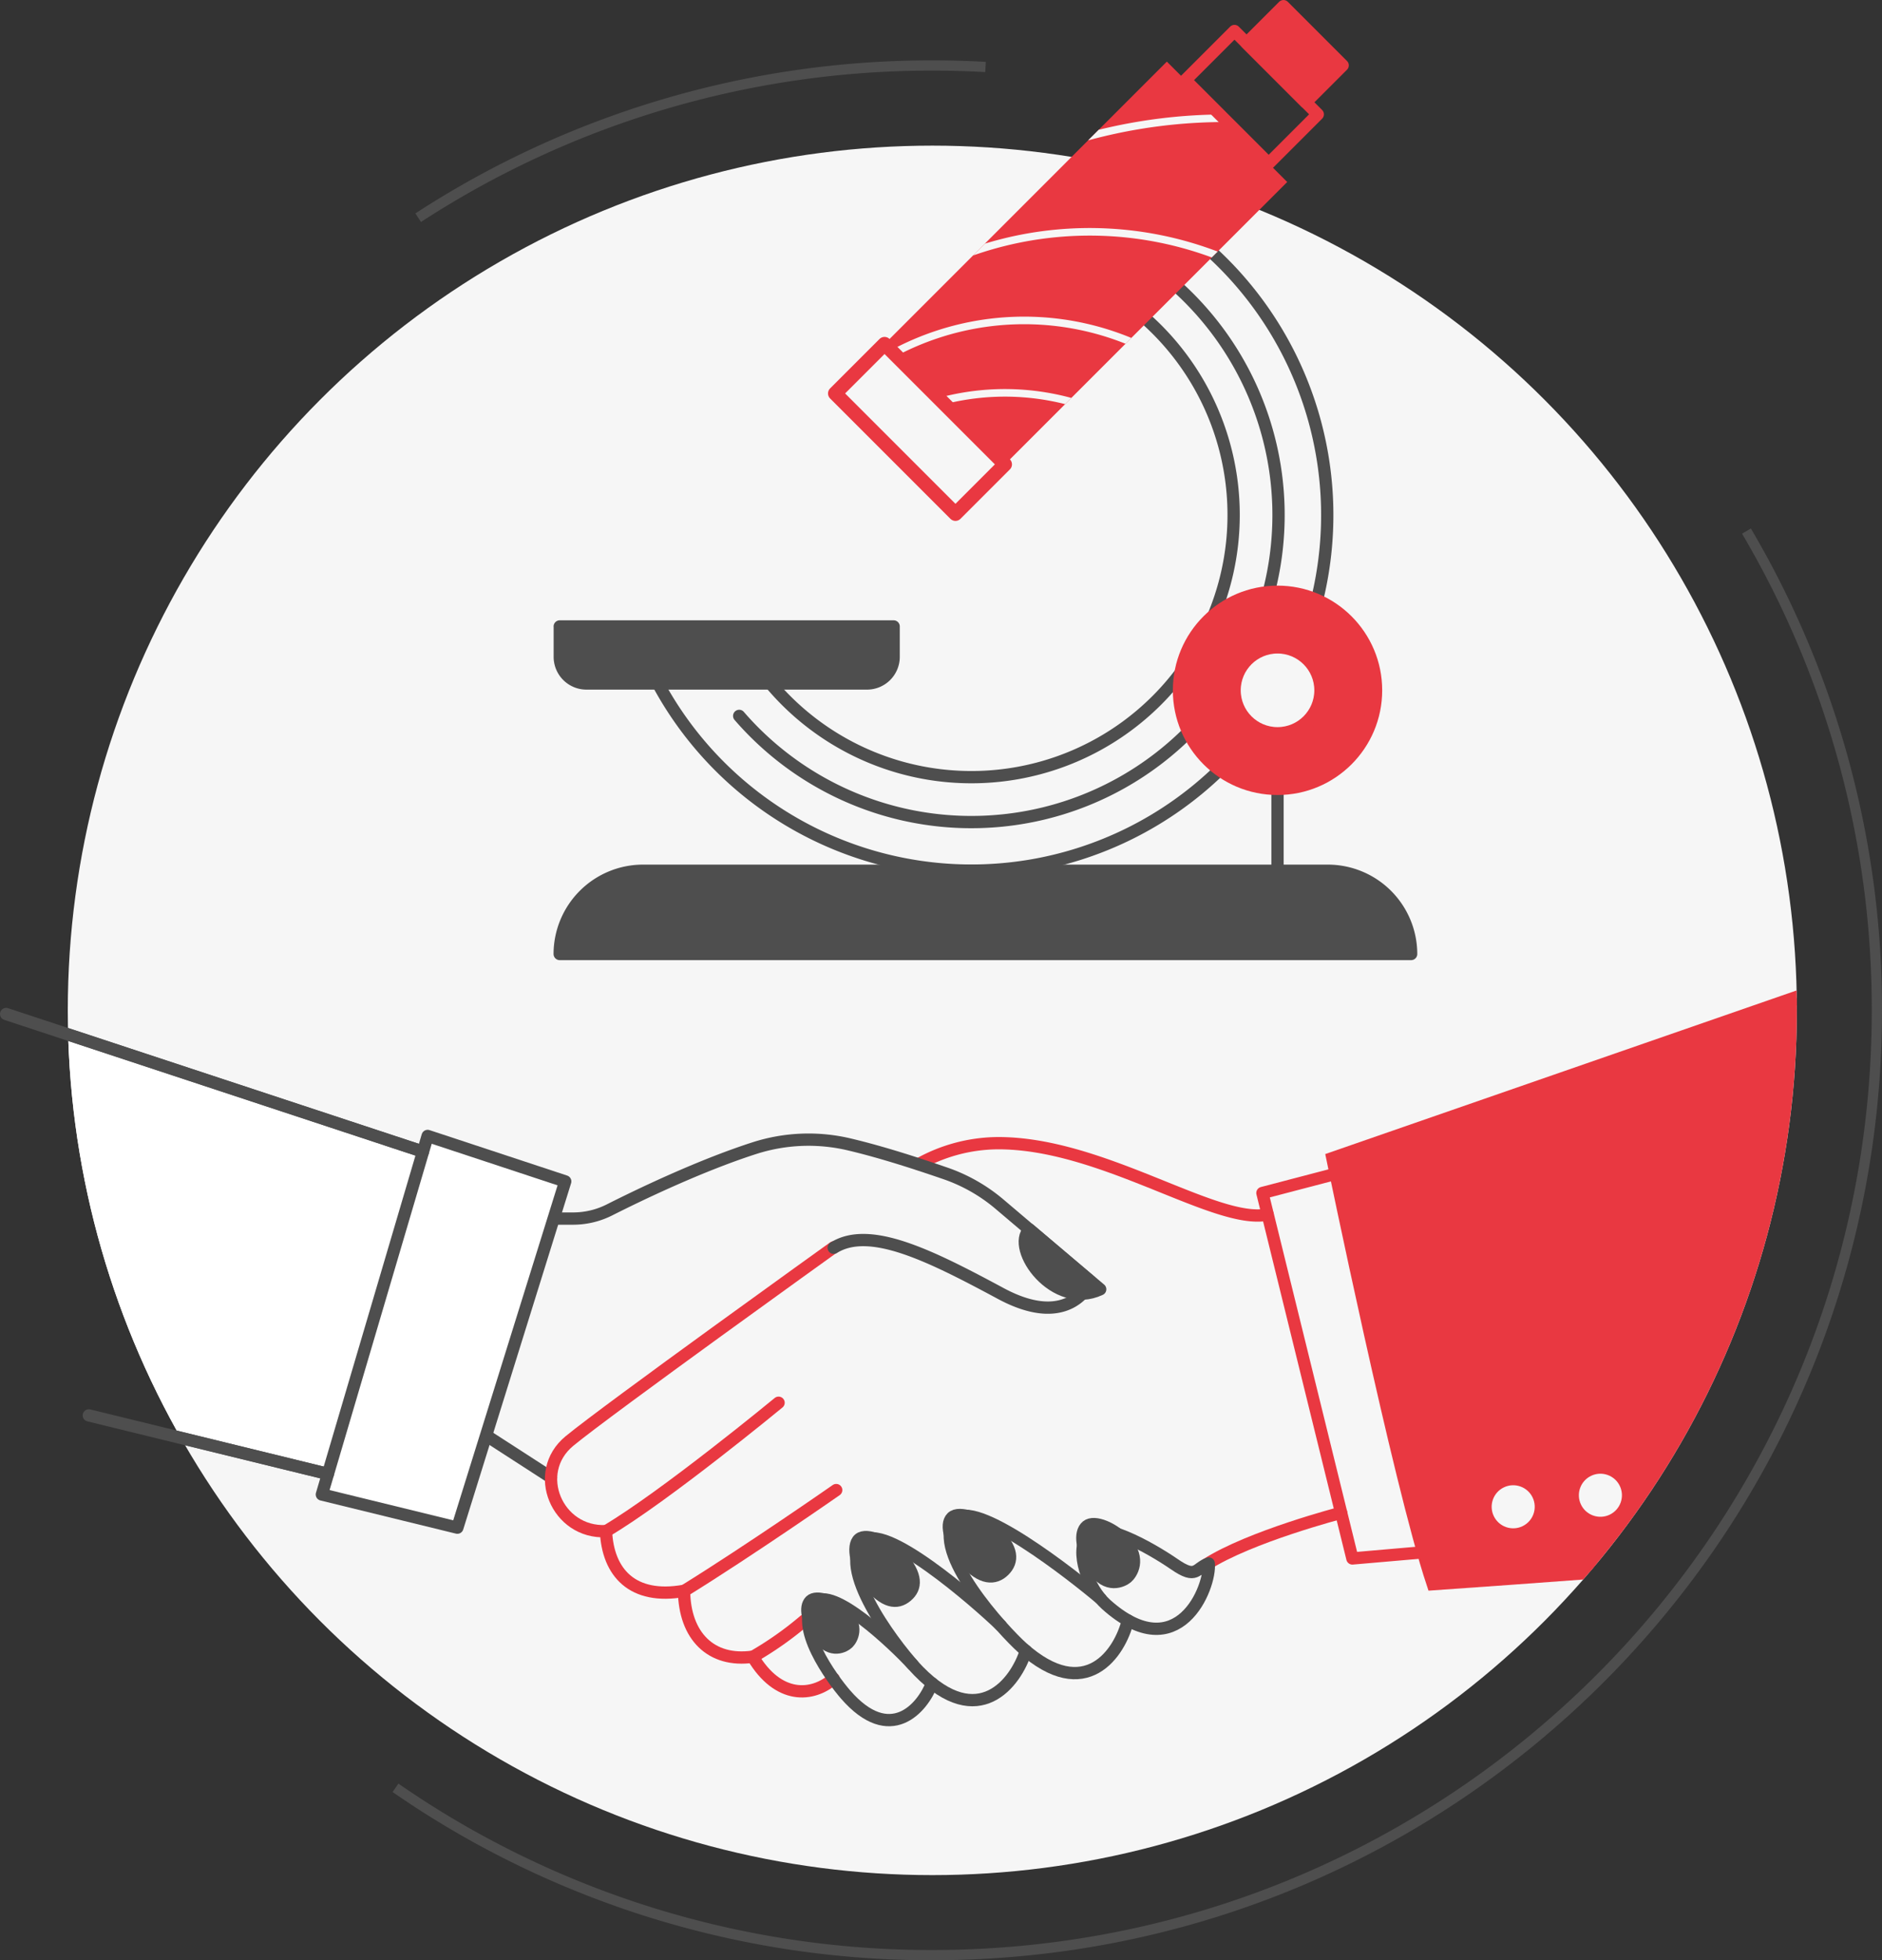 <?xml version="1.0" encoding="UTF-8"?> <svg preserveAspectRatio="xMidYMid meet" xmlns="http://www.w3.org/2000/svg" xmlns:xlink="http://www.w3.org/1999/xlink" id="Calque_1" data-name="Calque 1" viewBox="0 0 459.76 478.76"><rect x="0" y="0" width="459.76" height="478.76" fill="#333333" stroke="none"/><defs><style>.cls-1,.cls-13,.cls-3,.cls-6,.cls-7{fill:none;}.cls-15,.cls-2{fill:#f6f6f6;}.cls-3,.cls-6,.cls-8,.cls-9{stroke:#4e4e4e;}.cls-14,.cls-15,.cls-3,.cls-6,.cls-7,.cls-8,.cls-9{stroke-linejoin:round;}.cls-3{stroke-width:2.5px;}.cls-4{clip-path:url(#clip-path);}.cls-5,.cls-9{fill:#fff;}.cls-14,.cls-15,.cls-6,.cls-7,.cls-8,.cls-9{stroke-linecap:round;}.cls-14,.cls-6,.cls-7,.cls-8,.cls-9{stroke-width:3px;}.cls-10,.cls-14,.cls-15,.cls-7{stroke:#e93841;}.cls-8{fill:#4e4e4e;}.cls-10,.cls-11,.cls-14{fill:#e93841;}.cls-10,.cls-13{stroke-miterlimit:10;}.cls-10,.cls-15{stroke-width:3.46px;}.cls-12{clip-path:url(#clip-path-2);}.cls-13{stroke:#f6f6f6;stroke-width:1.85px;}</style><clipPath id="clip-path"><circle class="cls-1" cx="227.76" cy="246.77" r="211.2"></circle></clipPath><clipPath id="clip-path-2"><rect class="cls-1" x="201.92" y="49.48" width="114.62" height="41.58" transform="translate(26.24 203.89) rotate(-45)"></rect></clipPath></defs><circle class="cls-2" cx="227.76" cy="246.77" r="211.2"></circle><path class="cls-3" d="M426.65,129.71a229.7,229.7,0,0,1,31.86,117.06c0,127.43-103.31,230.74-230.75,230.74A229.67,229.67,0,0,1,96.62,436.65"></path><path class="cls-3" d="M102.16,53.17A229.66,229.66,0,0,1,227.76,16q6.57,0,13,.36"></path><g class="cls-4"><path class="cls-5" d="M11.93,251.1l91.4,30.17L80.1,360l-53-13S1.33,327.85,11.93,251.1Z"></path><line class="cls-6" x1="134.61" y1="360.84" x2="119.23" y2="350.9"></line><path class="cls-7" d="M224.44,284.34a40,40,0,0,1,19-5.13c25.66-.26,53.53,20.05,66.24,17.43"></path><path class="cls-7" d="M203.65,410c-5.18,4.53-13.56,5.08-19.76-5.37-10.18,1.44-16.66-5.07-16.78-16.09-12.64,2.26-18.63-4.51-19.07-14.58-12,.58-18.24-14.32-8.94-22s64.57-47.31,64.57-47.31"></path><path class="cls-7" d="M327.64,369.48s-22.32,5.79-33,12.66"></path><path class="cls-7" d="M148,374c14.31-8.41,42.2-31.4,42.2-31.4"></path><path class="cls-7" d="M167.11,388.58c16.35-10.13,37.17-24.65,37.17-24.65"></path><path class="cls-7" d="M183.89,404.67a83.69,83.69,0,0,0,12.61-8.87"></path><path class="cls-8" d="M251.47,300.26c-4.7,4.74,6.19,19.83,17.3,14.63Z"></path><path class="cls-6" d="M135.83,297.62l4.36,0a19.74,19.74,0,0,0,8.69-2.11c7-3.54,22-10.78,35.44-15.1a43.19,43.19,0,0,1,23.24-.88c8.45,2,17.44,5,23.54,7.1a41.24,41.24,0,0,1,13.08,7.48l22.25,18.87s-4.81,12.15-21.93,2.95-32-16.7-40.83-11.18"></path><line class="cls-6" x1="103.33" y1="281.27" x2="-46.31" y2="231.87"></line><line class="cls-6" x1="-53.35" y1="327.32" x2="80.1" y2="359.98"></line><polygon class="cls-9" points="78.63 365.01 111.73 373.11 138.08 288.54 104.47 277.44 78.63 365.01"></polygon><path class="cls-6" d="M295.29,381.86c.55,5.67-7.4,25.84-25.08,10-4.36-3.9-7.72-12.86-4.5-17,2.93-3.73,15,2.93,21.18,7.18C292.4,385.85,292,383,295.29,381.86Z"></path><path class="cls-6" d="M275.53,395.76c-1.93,7.91-10.28,20.56-25.8,6.67-4.55-4.08-22.47-23.44-16.5-31.15,4.48-5.8,29.15,13.7,35.62,19.17"></path><path class="cls-6" d="M250.61,403.19c-2.43,7.78-11.56,19.87-26.16,5-4.29-4.36-20.19-24.2-13.74-31.52,4.84-5.5,27.67,14.47,33.78,20.34"></path><path class="cls-6" d="M227.67,411.13c-2.32,6.08-10.21,15.28-21.12,2.71-3.2-3.69-13-16.95-7.45-22.47,4.14-4.15,19.28,10.24,23.86,15.22"></path><path class="cls-8" d="M198,391c1.53-1.45,5.75.14,8.19,2.5,3.84,3.72,1.8,6.95,1,7.74s-4.11,2.8-7.3-1.51C197.22,396.12,196.49,392.48,198,391Z"></path><path class="cls-8" d="M232.55,370.65c1.8-1.76,7.26.42,10.46,3.34,4.59,4.19,4.48,7.4,2.25,9.59s-5.47,2.25-9.56-2.42C232.24,377.2,230.76,372.41,232.55,370.65Z"></path><path class="cls-8" d="M209.88,375.91c1.93-1.61,7.25.87,10.15,4.18,4.09,4.67,3.86,7.74,1.47,9.74s-5.4,1.62-9.34-3.19C209.21,383,208,377.53,209.88,375.91Z"></path><path class="cls-8" d="M265.5,372.75c1.87-1.54,6.62.61,9.26,3.52,4.15,4.58,1.54,8.16.56,9s-4.95,2.92-8.31-2.3C264.19,378.57,263.62,374.3,265.5,372.75Z"></path><path class="cls-10" d="M491,225.65,325.75,283S342,362.09,350.19,386.68c0,0,113.67-7.83,166.33-13.89"></path><circle class="cls-2" cx="369.67" cy="367.99" r="5.26" transform="translate(-122.6 195.53) rotate(-25.56)"></circle><circle class="cls-2" cx="390.97" cy="365.18" r="5.26" transform="translate(-119.3 204.44) rotate(-25.56)"></circle><polyline class="cls-7" points="326.51 286.63 308.4 291.37 330.38 380.63 347.89 379.11"></polyline></g><path class="cls-6" d="M298.09,187.89a87,87,0,0,1-137.37-21"></path><path class="cls-6" d="M296.68,62.22a87.13,87.13,0,0,1,25,84.55"></path><path class="cls-6" d="M288.7,164a64.07,64.07,0,0,1-100.46,2.94"></path><path class="cls-6" d="M280.49,78.41a64.15,64.15,0,0,1,15.85,72.26"></path><path class="cls-6" d="M290.48,178.67a75,75,0,0,1-109.9-3.82"></path><path class="cls-6" d="M288.26,70.65a75.17,75.17,0,0,1,21.62,74.21"></path><line class="cls-6" x1="312.09" y1="192.44" x2="312.09" y2="212.67"></line><path class="cls-8" d="M136.74,153h81.57a0,0,0,0,1,0,0v7.42a6.51,6.51,0,0,1-6.51,6.51H143.26a6.51,6.51,0,0,1-6.51-6.51V153a0,0,0,0,1,0,0Z"></path><rect class="cls-11" x="201.92" y="49.48" width="114.62" height="41.58" transform="translate(26.24 203.89) rotate(-45)"></rect><g class="cls-12"><path class="cls-13" d="M222.8,100.34a60.87,60.87,0,0,1,53.54,4"></path><path class="cls-13" d="M211.49,90.43a67.6,67.6,0,0,1,73-2.82"></path><path class="cls-13" d="M211.11,76.31a86.93,86.93,0,0,1,96.7-9.09"></path><path class="cls-13" d="M234.6,46.41a128.08,128.08,0,0,1,90-15"></path></g><rect class="cls-7" x="297.27" y="9.36" width="16.96" height="28.78" transform="translate(72.76 223.15) rotate(-45)"></rect><rect class="cls-14" x="309.88" y="3.02" width="12.76" height="20.45" transform="translate(83.27 227.51) rotate(-45)"></rect><rect class="cls-15" x="216.21" y="83.97" width="17.08" height="41.58" transform="translate(-8.25 189.6) rotate(-45)"></rect><circle class="cls-10" cx="312.09" cy="168.6" r="23.84"></circle><circle class="cls-15" cx="312.09" cy="168.6" r="10.72"></circle><path class="cls-8" d="M157.11,212.67H324.36A20.37,20.37,0,0,1,344.73,233v0a0,0,0,0,1,0,0h-208a0,0,0,0,1,0,0v0A20.37,20.37,0,0,1,157.11,212.67Z"></path><line class="cls-6" x1="103.33" y1="281.27" x2="1.5" y2="247.66"></line><line class="cls-6" x1="21.7" y1="345.69" x2="80.1" y2="359.98"></line></svg> 